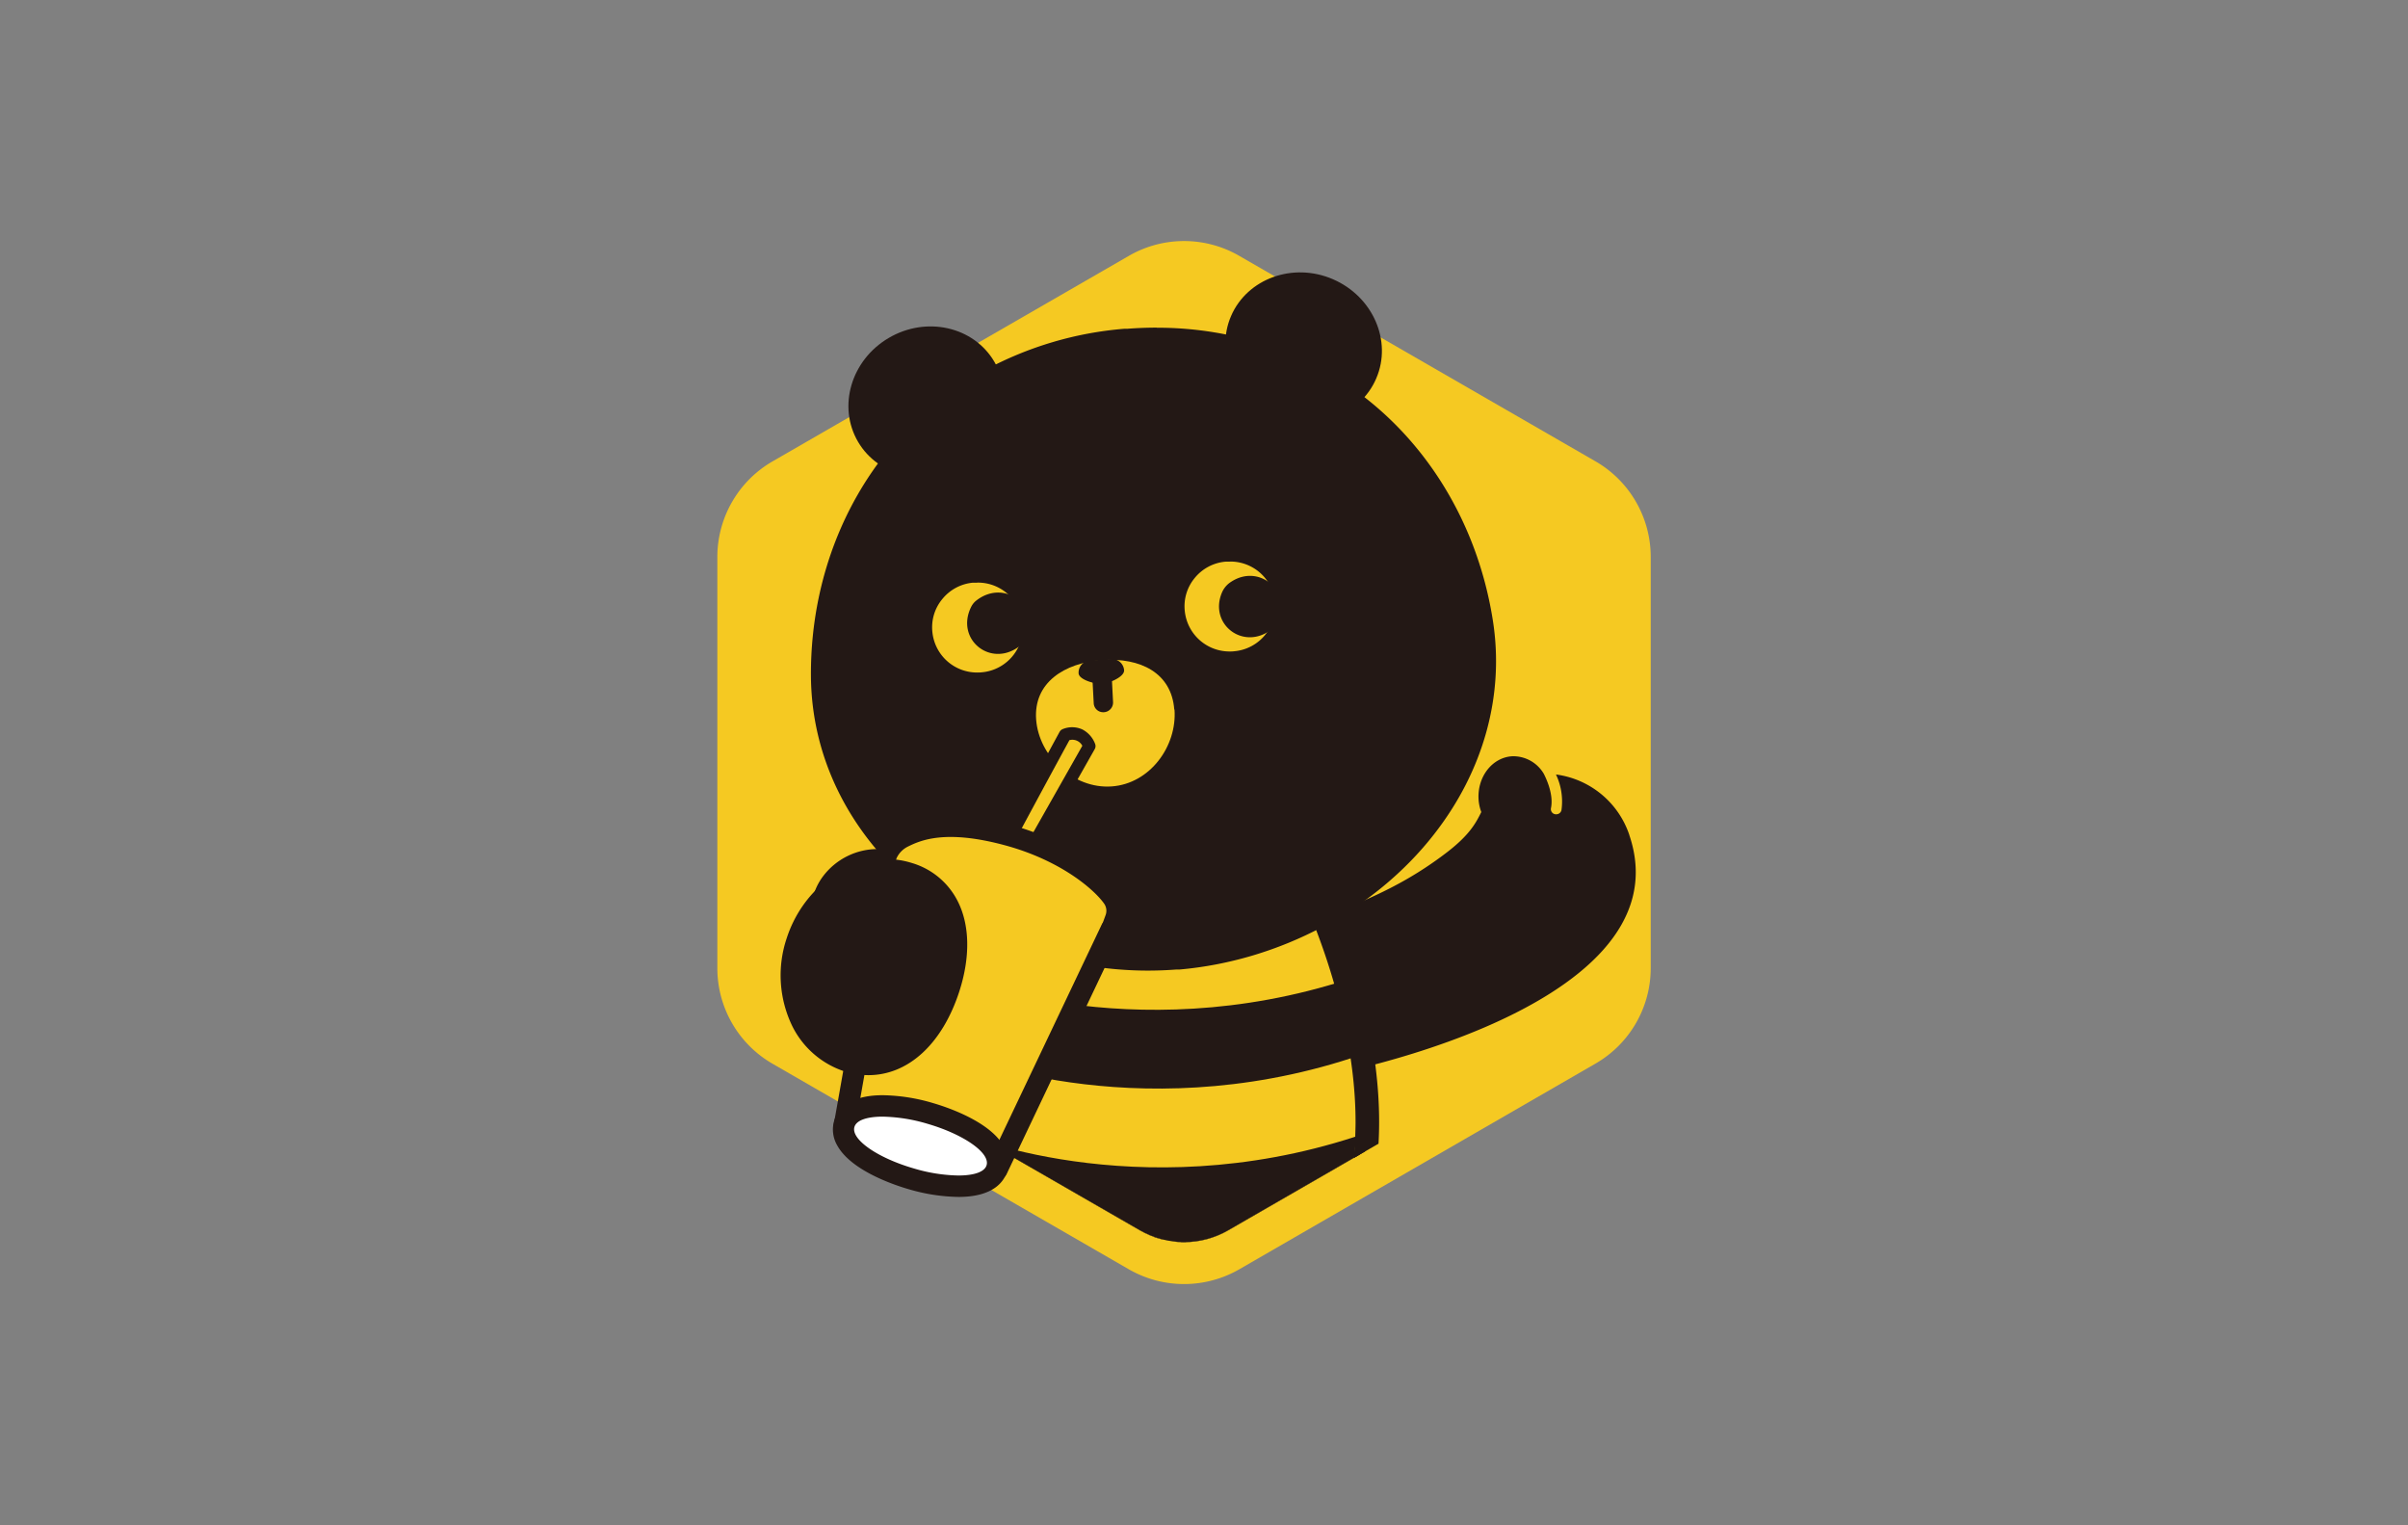 <?xml version="1.0" encoding="UTF-8"?>
<svg xmlns="http://www.w3.org/2000/svg" xmlns:xlink="http://www.w3.org/1999/xlink" id="图层_1" data-name="图层 1" viewBox="0 0 510.24 323.15">
  <rect x="0" y="0" width="510.24" height="323.15" fill="#808080" stroke="none"/>
  <defs>
    <clipPath id="clip-path">
      <path id="SVGID" d="M239.15,34.57,163.42,78.25a23.46,23.46,0,0,0-11.74,20.34v96.7a23.46,23.46,0,0,0,11.74,20.33l78.11,45.05a18.71,18.71,0,0,0,18.73,0l78.1-45.05a23.46,23.46,0,0,0,11.74-20.33V98.59a23.46,23.46,0,0,0-11.74-20.34L262.64,34.57a23.47,23.47,0,0,0-23.49,0" style="fill:none"></path>
    </clipPath>
    <clipPath id="clip-path-2">
      <path id="SVGID-2" data-name="SVGID" d="M213.93,195.52h0m31.67-1.08-31.67,1.08s-8.06,22.7-5.4,46.12l33,19a18.71,18.71,0,0,0,18.73,0l26.67-15.38c3.06-26.35-9.71-53-9.73-53.09-.39,0-22.67,1.62-31.6,2.24m31.6-2.24h0" style="fill:none"></path>
    </clipPath>
  </defs>
  <title>tianlala</title>
  <path d="M152,205.12V118a23.4,23.4,0,0,1,11.71-20.26l75.48-43.53a23.37,23.37,0,0,1,23.41,0l75.48,43.53A23.39,23.39,0,0,1,349.78,118v87.08a23.38,23.38,0,0,1-11.7,20.25L262.6,268.91a23.47,23.47,0,0,1-23.41,0l-75.48-43.54A23.39,23.39,0,0,1,152,205.12" style="fill:#f5c922"></path>
  <g style="clip-path:url(#clip-path)">
    <path d="M345.25,176.91a19,19,0,0,0-15.55-12.83,13.3,13.3,0,0,1,1.17,7.52,1.11,1.11,0,0,1-1.07.91,1.09,1.09,0,0,1-1.15-1.35c.51-2.6-.69-5.57-1.52-7.21a7.5,7.5,0,0,0-6.72-3.73c-4.22.26-7.41,4.35-7.11,9.16a9.28,9.28,0,0,0,.58,2.66c-1.09,2.18-2.38,4.76-7.23,8.49-17,13.08-30.61,12.58-40.42,23-5.9,6.27-6.84,25.85,1.52,26.26s90.32-15,77.5-52.85" style="fill:#231815"></path>
    <path d="M239.21,240.93c-9.05,0-33.43-11.78-48.31-23.33-9.5-7.37-15.43-15.59-16.27-22.55a10.23,10.23,0,0,1,1.87-7.78,11.94,11.94,0,0,1,9.61-4.74c5.18,0,11.1,2.85,18.12,8.68,4.07,3.39,39.77,33.39,40.65,44.35a4.88,4.88,0,0,1-1.11,3.68,5.77,5.77,0,0,1-4.56,1.69" style="fill:#231815"></path>
    <path d="M186.12,185.19c4.1,0,9.46,2.28,16.41,8.06,17.88,14.87,43.55,39.31,39.24,44.24a3.34,3.34,0,0,1-2.57.78c-8.22,0-31.9-11.3-46.67-22.77-14.13-11-17.72-21.81-13.95-26.57a9.23,9.23,0,0,1,7.54-3.74m0-5.31a14.51,14.51,0,0,0-11.71,5.75,12.85,12.85,0,0,0-2.42,9.74c.94,7.77,7.08,16.4,17.28,24.33,13.94,10.82,39.31,23.88,49.93,23.88a8.31,8.31,0,0,0,6.57-2.59,7.45,7.45,0,0,0,1.76-5.64c-.27-3.25-2.25-8.72-15.45-22.25-7.2-7.37-16.73-16.09-26.15-23.93-7.51-6.25-14-9.29-19.81-9.29" style="fill:#231815"></path>
    <path d="M267.67,305.86c-9.59-.05-13.58-2.26-15.24-4.11a4.17,4.17,0,0,1-1.06-1.91c-.56-2.19-.87-17.18-1.17-39,0-2.71-.07-4.82-.09-5.94a1.08,1.08,0,0,1,.6-1L287,235.8a1.07,1.07,0,0,1,.49-.12,1,1,0,0,1,.58.18,1.07,1.07,0,0,1,.49.95c-.08,1.74-2,42.09-8.05,57.07C282.76,295.8,284,298,284,300c0,2.34-1.7,4-5.06,4.91a42.72,42.72,0,0,1-10.66,1Z" style="fill:#231815"></path>
    <path d="M287.5,236.76h0m0,0s-2,43.14-8.27,57.45c2.31,1.8,3.71,3.94,3.71,5.74,0,3.88-6.5,4.84-14.64,4.84h-.63c-14.36-.09-15.26-5.07-15.25-5.2-.79-2.56-1.11-38.47-1.23-44.68l36.31-18.15m0-2.15h0a2.11,2.11,0,0,0-1,.24L250.23,253a2.15,2.15,0,0,0-1.2,2c0,1.13.06,3.25.09,6,.35,26.33.67,36.83,1.19,39.12a5.29,5.29,0,0,0,1.32,2.46c1.81,2,6.06,4.4,16,4.45h.64c5,0,16.8,0,16.8-7,0-2.1-1.18-4.36-3.29-6.36,5.79-15.42,7.71-53.61,7.85-56.6a1.69,1.69,0,0,0,0-.23,2.16,2.16,0,0,0-2.16-2.15m0,4.31h0Z" style="fill:#231815"></path>
    <path d="M227.34,306.74c-7.32,0-15.73-.67-15.73-5.92,0-2,1.27-4.14,3.49-6.06-5.69-14-7.8-42-8.6-52.69-.13-1.78-.22-3-.29-3.47a1.08,1.08,0,0,1,.44-1,1.07,1.07,0,0,1,.64-.21,1.22,1.22,0,0,1,.45.1l37.16,17.31a1.09,1.09,0,0,1,.63,1c0,1.14-.05,3.24-.09,6-.29,21.81-.6,36.79-1.17,39a4.18,4.18,0,0,1-1.05,1.91c-1.66,1.85-5.66,4.06-15.26,4.12Z" style="fill:#231815"></path>
    <path d="M207.29,238.47l37.16,17.29c-.13,6.21-.44,42.15-1.24,44.71,0,.12-.88,5.11-15.25,5.18h-.62c-8.15,0-14.65-1-14.65-4.84,0-1.8,1.41-3.93,3.72-5.73-6.88-15.91-8.71-53.34-9.12-56.62m0-2.17a2.13,2.13,0,0,0-1.28.42,2.17,2.17,0,0,0-.87,2c.06.42.16,1.74.28,3.41.8,10.54,2.86,37.94,8.41,52.31-2.12,2-3.3,4.27-3.3,6.36,0,7,11.79,7,16.81,7H228c10-.06,14.21-2.46,16-4.46a5.18,5.18,0,0,0,1.33-2.46c.52-2.29.83-12.8,1.19-39.16,0-2.7.06-4.81.09-5.93a2.18,2.18,0,0,0-1.25-2L208.2,236.5a2.23,2.23,0,0,0-.91-.2" style="fill:#231815"></path>
    <path d="M277.2,192.2l-31.61,2.24-31.66,1.08s-13.45,37.84.13,66.3c2.36,4.6,10.18,8.55,18.55,10.93a56.53,56.53,0,0,0,17.22,2.38,57.52,57.52,0,0,0,16-3.14c9.11-3.19,16.06-8.4,18.15-13.84,10.54-29.71-6.8-65.95-6.8-65.95" style="fill:#f5c922"></path>
  </g>
  <g style="clip-path:url(#clip-path-2)">
    <path d="M290.88,222.61c-47.06,17.18-86.52,1.57-88.28.5l-.67-16.69c1.77,1.07,41.22,16.68,88.28-.5Z" style="fill:#231815"></path>
    <path d="M203.93,256.49c1.77,1.08,41.22,16.68,88.28-.49l-.66-16.69c-47.06,17.17-86.52,1.56-88.29.49Z" style="fill:#231815"></path>
  </g>
  <g style="clip-path:url(#clip-path)">
    <path d="M275.92,190h0m0,0c.17.35,18.58,38.54,8.08,68.11-2.09,5.44-9,10.65-18.15,13.85a58.55,58.55,0,0,1-16,3.14c-.52,0-1.07,0-1.62,0a59.87,59.87,0,0,1-15.6-2.42c-8.37-2.39-16.18-6.32-18.54-10.93-13.52-28.3.39-69.8.54-70.26.33.11,20,2.9,29.63,2.9.48,0,.93,0,1.36,0,8.92-.62,30-4.29,30.32-4.4m-61.31,1.52h0m0,0h0m61.31-6.44h-.32a5.27,5.27,0,0,0-.86.13c-2.14.41-21.22,3.68-29.4,4.27l-1.1,0c-8.57,0-26-2.37-28.48-2.78a4.8,4.8,0,0,0-1.14-.13h0a4.79,4.79,0,0,0-2.49.68,4.9,4.9,0,0,0-2.25,2.9c-1.25,3.82-14.1,44.69-.24,73.72a.39.39,0,0,0,.06.11c3.8,7.41,15.14,11.6,21.57,13.42a64.29,64.29,0,0,0,17,2.62c.64,0,1.28,0,1.88,0a63,63,0,0,0,17.39-3.41c10.78-3.78,18.47-9.87,21.11-16.7a.5.5,0,0,1,.05-.13c10.75-30.33-6.46-68-8.19-71.67a4.93,4.93,0,0,0-4.53-3" style="fill:#231815"></path>
    <path d="M243.19,203.2c-37.91,0-68.84-27-69-60.12-.07-21.76,8.44-41.09,24-54.42A80.28,80.28,0,0,1,210,80.54a72.43,72.43,0,0,1,28.48-8.37l.54,0c2-.16,4-.23,6-.23a71.12,71.12,0,0,1,23.5,3.88c2.85.82,9.36,3.21,13,6.14,17.38,10.63,28.83,28.28,32.25,49.72,2.42,15.17-1.82,30.65-11.95,43.59-12.19,15.59-31.77,25.95-52.38,27.72l-.2,0c-2.09.16-4.1.24-6.08.24" style="fill:#231815"></path>
    <path d="M245,74.34a69.16,69.16,0,0,1,22.68,3.74c3.57,1,9.4,3.37,12.41,5.84C296.54,93.9,308,111,311.37,132c5.48,34.38-25,65.29-62.11,68.48H249c-1.94.14-3.86.22-5.79.22-34.93,0-66.39-24.66-66.5-57.67-.08-21.28,8.52-40,23.11-52.56a79.09,79.09,0,0,1,11.3-7.78,70.52,70.52,0,0,1,27.71-8.13h.13l.14,0h0c2-.16,4-.24,6-.24m0-4.91c-2,0-4.11.08-6.17.24h-.18l-.16,0h-.12l-.21,0a74.93,74.93,0,0,0-29.38,8.66,84.22,84.22,0,0,0-12.22,8.39c-15.86,13.63-24.9,34.15-24.83,56.32.06,17.15,7.86,33.11,21.95,45,13.32,11.18,31.35,17.61,49.47,17.61,2,0,4-.08,6-.23l.21,0h.15l.12,0,.21,0c21.21-1.87,41.36-12.56,53.91-28.63,10.56-13.49,15-29.65,12.45-45.5-3.47-21.78-15.59-40.48-33.27-51.35-3.92-3.08-10.38-5.5-13.74-6.49a74.17,74.17,0,0,0-24.18-4" style="fill:#231815"></path>
    <path d="M210.68,76.61c4.39,7.46,1.49,17.3-6.48,22s-18,2.45-22.38-5-1.5-17.3,6.47-22,18-2.44,22.39,5" style="fill:#231815"></path>
    <path d="M291.62,80.17c-3.43,8-13.09,11.42-21.59,7.77s-12.6-13.07-9.17-21S274,55.5,282.45,59.16s12.59,13.07,9.17,21" style="fill:#231815"></path>
    <path d="M207.09,141a8,8,0,1,1,8-8.84,7.93,7.93,0,0,1-1.75,5.86,8.07,8.07,0,0,1-5.44,2.94c-.28,0-.56,0-.83,0" style="fill:#f5c922"></path>
    <path d="M207.1,126.45a6.5,6.5,0,0,1,.67,13,5.32,5.32,0,0,1-.69,0,6.51,6.51,0,0,1-.66-13l.68,0m0-3c-.33,0-.66,0-1,0a9.47,9.47,0,0,0-6.45,3.49,9.35,9.35,0,0,0-2.08,7,9.52,9.52,0,0,0,9.5,8.54,8.1,8.1,0,0,0,1-.05,9.52,9.52,0,0,0-1-19" style="fill:#f5c922"></path>
    <path d="M205.78,128.58c-3.41,6.89,4.17,13,10.27,8.3a4,4,0,0,0,1.14-1.39c3.4-6.89-4.17-13-10.28-8.29a3.89,3.89,0,0,0-1.13,1.38" style="fill:#231815"></path>
    <path d="M260.58,136.48a8,8,0,0,1-.83-16,6,6,0,0,1,.84,0,8,8,0,0,1,8,7.19,7.93,7.93,0,0,1-1.75,5.86,8.06,8.06,0,0,1-5.44,2.93c-.28,0-.55,0-.83,0" style="fill:#f5c922"></path>
    <path d="M260.59,122a6.51,6.51,0,0,1,.67,13l-.68,0a6.51,6.51,0,0,1-.67-13l.68,0m0-3a7.94,7.94,0,0,0-1,0,9.48,9.48,0,0,0-6.46,3.48,9.37,9.37,0,0,0-2.08,7,9.53,9.53,0,0,0,9.51,8.54c.32,0,.66,0,1-.05a9.52,9.52,0,0,0-1-19" style="fill:#f5c922"></path>
    <path d="M258.94,125.5c-2.87,6.7,4.51,12.46,10.48,7.85a4.1,4.1,0,0,0,1.14-1.38c3.31-6.7-3.74-12.67-9.74-8.68a5,5,0,0,0-1.88,2.21" style="fill:#231815"></path>
    <path d="M248.82,150.33c-.57-7.78-7.2-11.06-15.27-10.48s-14.57,4.81-14,12.58,7.88,14.75,16,14.18,13.88-8.51,13.32-16.28" style="fill:#f5c922"></path>
    <path d="M233.56,144.88h0c1.41-.1,4.73-1.48,4.63-2.89a2.58,2.58,0,0,0-2.74-2.37l-4.5.31a2.58,2.58,0,0,0-2.4,2.73c.1,1.39,3.6,2.31,5,2.22" style="fill:#231815"></path>
    <path d="M233.8,150.89a2,2,0,0,1-2.05-1.95l-.33-6.25a2.06,2.06,0,0,1,4.11-.22l.32,6.26a2.06,2.06,0,0,1-1.94,2.16h-.11" style="fill:#231815"></path>
  </g>
  <path d="M219,179.16l11.87-21.54s-2.31-2.94-5.26-2c-13.49,25.24-12.13,22.52-12.13,22.52s-12-4.27-22.45-.58c-2.49,1.63-4.42,5.48-4.88,7.36a11.84,11.84,0,0,0,1.22,3.65L179.23,239s5.26,10.17,26.24,10.74c4.29.38,4.92-2,6-3.69,19.38-42.46,20.88-44.78,20.88-44.78a9.71,9.71,0,0,0,3-3.18l1.6-4.31s-.37-5.26-7.87-9.71" style="fill:#f5c922"></path>
  <path d="M235,200.73a2.14,2.14,0,0,1-.78-.14,2.26,2.26,0,0,1-1.35-2.91l1.39-3.78a2.64,2.64,0,0,0-.31-2.47c-2-2.85-9-9.08-20.94-12.33-12.81-3.48-18.05-1-20.58.23a5.16,5.16,0,0,0-2.43,2.44l-1.32,3.78a2.27,2.27,0,0,1-4.29-1.49l1.32-3.79a9.64,9.64,0,0,1,4.77-5c4.31-2.06,10.93-4,23.72-.51,13.1,3.57,20.9,10.52,23.44,14.07a7.15,7.15,0,0,1,.89,6.67l-1.4,3.79a2.27,2.27,0,0,1-2.13,1.48" style="fill:#231815"></path>
  <path d="M211.32,250a2.06,2.06,0,0,1-.64-.09l-32.36-9.33a2.27,2.27,0,0,1-1.61-2.58l8.77-49.57-.42-4a2.27,2.27,0,1,1,4.51-.47l.46,4.34a2.64,2.64,0,0,1,0,.63l-8.47,47.88L210.09,245l23.33-49.07a2.28,2.28,0,0,1,3-1.07,2.26,2.26,0,0,1,1.06,3l-24.15,50.81a2.27,2.27,0,0,1-2.05,1.3" style="fill:#231815"></path>
  <path d="M218.87,180.51a1.37,1.37,0,0,1-.66-.18,1.33,1.33,0,0,1-.5-1.8L229.34,158a2.38,2.38,0,0,0-2.74-1.19c-5.71,10.47-11.75,21.73-11.75,21.73l-2.33-1.26s6.23-11.62,12-22.23a1.33,1.33,0,0,1,.73-.61,5.23,5.23,0,0,1,4.12.11,5.72,5.72,0,0,1,2.69,3.08,1.3,1.3,0,0,1-.1,1.09L220,179.83a1.32,1.32,0,0,1-1.16.68" style="fill:#231815"></path>
  <path d="M203.1,251.31A37.8,37.8,0,0,1,193,249.73c-5.28-1.54-11.64-4.49-13.64-8.16a4.46,4.46,0,0,1-.47-3.47c.52-1.74,2.35-3.8,8.13-3.8a37.65,37.65,0,0,1,10.06,1.59c5.3,1.53,11.65,4.48,13.65,8.15a4.47,4.47,0,0,1,.47,3.48c-.52,1.73-2.35,3.79-8.13,3.79" style="fill:#fff"></path>
  <path d="M187.05,236.57a35.29,35.29,0,0,1,9.43,1.5c7.72,2.24,13.35,6.18,12.57,8.79-.42,1.44-2.7,2.18-6,2.18a34.89,34.89,0,0,1-9.43-1.5c-7.73-2.24-13.35-6.18-12.57-8.79.43-1.44,2.7-2.18,6-2.18m0-4.54c-7.56,0-9.7,3.4-10.3,5.42a6.67,6.67,0,0,0,.65,5.21c2.94,5.38,12.22,8.43,15,9.24a39.26,39.26,0,0,0,10.7,1.68c7.56,0,9.7-3.4,10.31-5.42a6.68,6.68,0,0,0-.66-5.21c-2.93-5.38-12.22-8.43-15-9.24a39.2,39.2,0,0,0-10.7-1.68" style="fill:#231815"></path>
  <path d="M183.92,224.76a13.65,13.65,0,0,1-4.06-.64,15.91,15.91,0,0,1-9.28-8.07,21.53,21.53,0,0,1-1-16.42C172.38,191,179.83,185,187.71,185a14.89,14.89,0,0,1,4.6.72,13,13,0,0,1,7.84,6.51c2.25,4.36,2.3,10.38.18,16.93-3.19,9.78-9.32,15.62-16.41,15.62" style="fill:#231815"></path>
  <path d="M187.71,188a12.11,12.11,0,0,1,3.7.58c7.55,2.4,9,10.63,6.06,19.66C195,216,190,221.77,183.92,221.77a10.53,10.53,0,0,1-3.16-.51c-7.54-2.4-11.28-11.67-8.34-20.7C174.88,193,181.26,188,187.71,188m0-6c-9.15,0-17.79,6.88-21,16.73a24.64,24.64,0,0,0,1.2,18.72A18.94,18.94,0,0,0,179,227a16.74,16.74,0,0,0,5,.78c8.45,0,15.65-6.61,19.26-17.7,2.37-7.31,2.25-14.14-.36-19.22a15.9,15.9,0,0,0-9.59-8,18.14,18.14,0,0,0-5.52-.86" style="fill:#231815"></path>
</svg>
